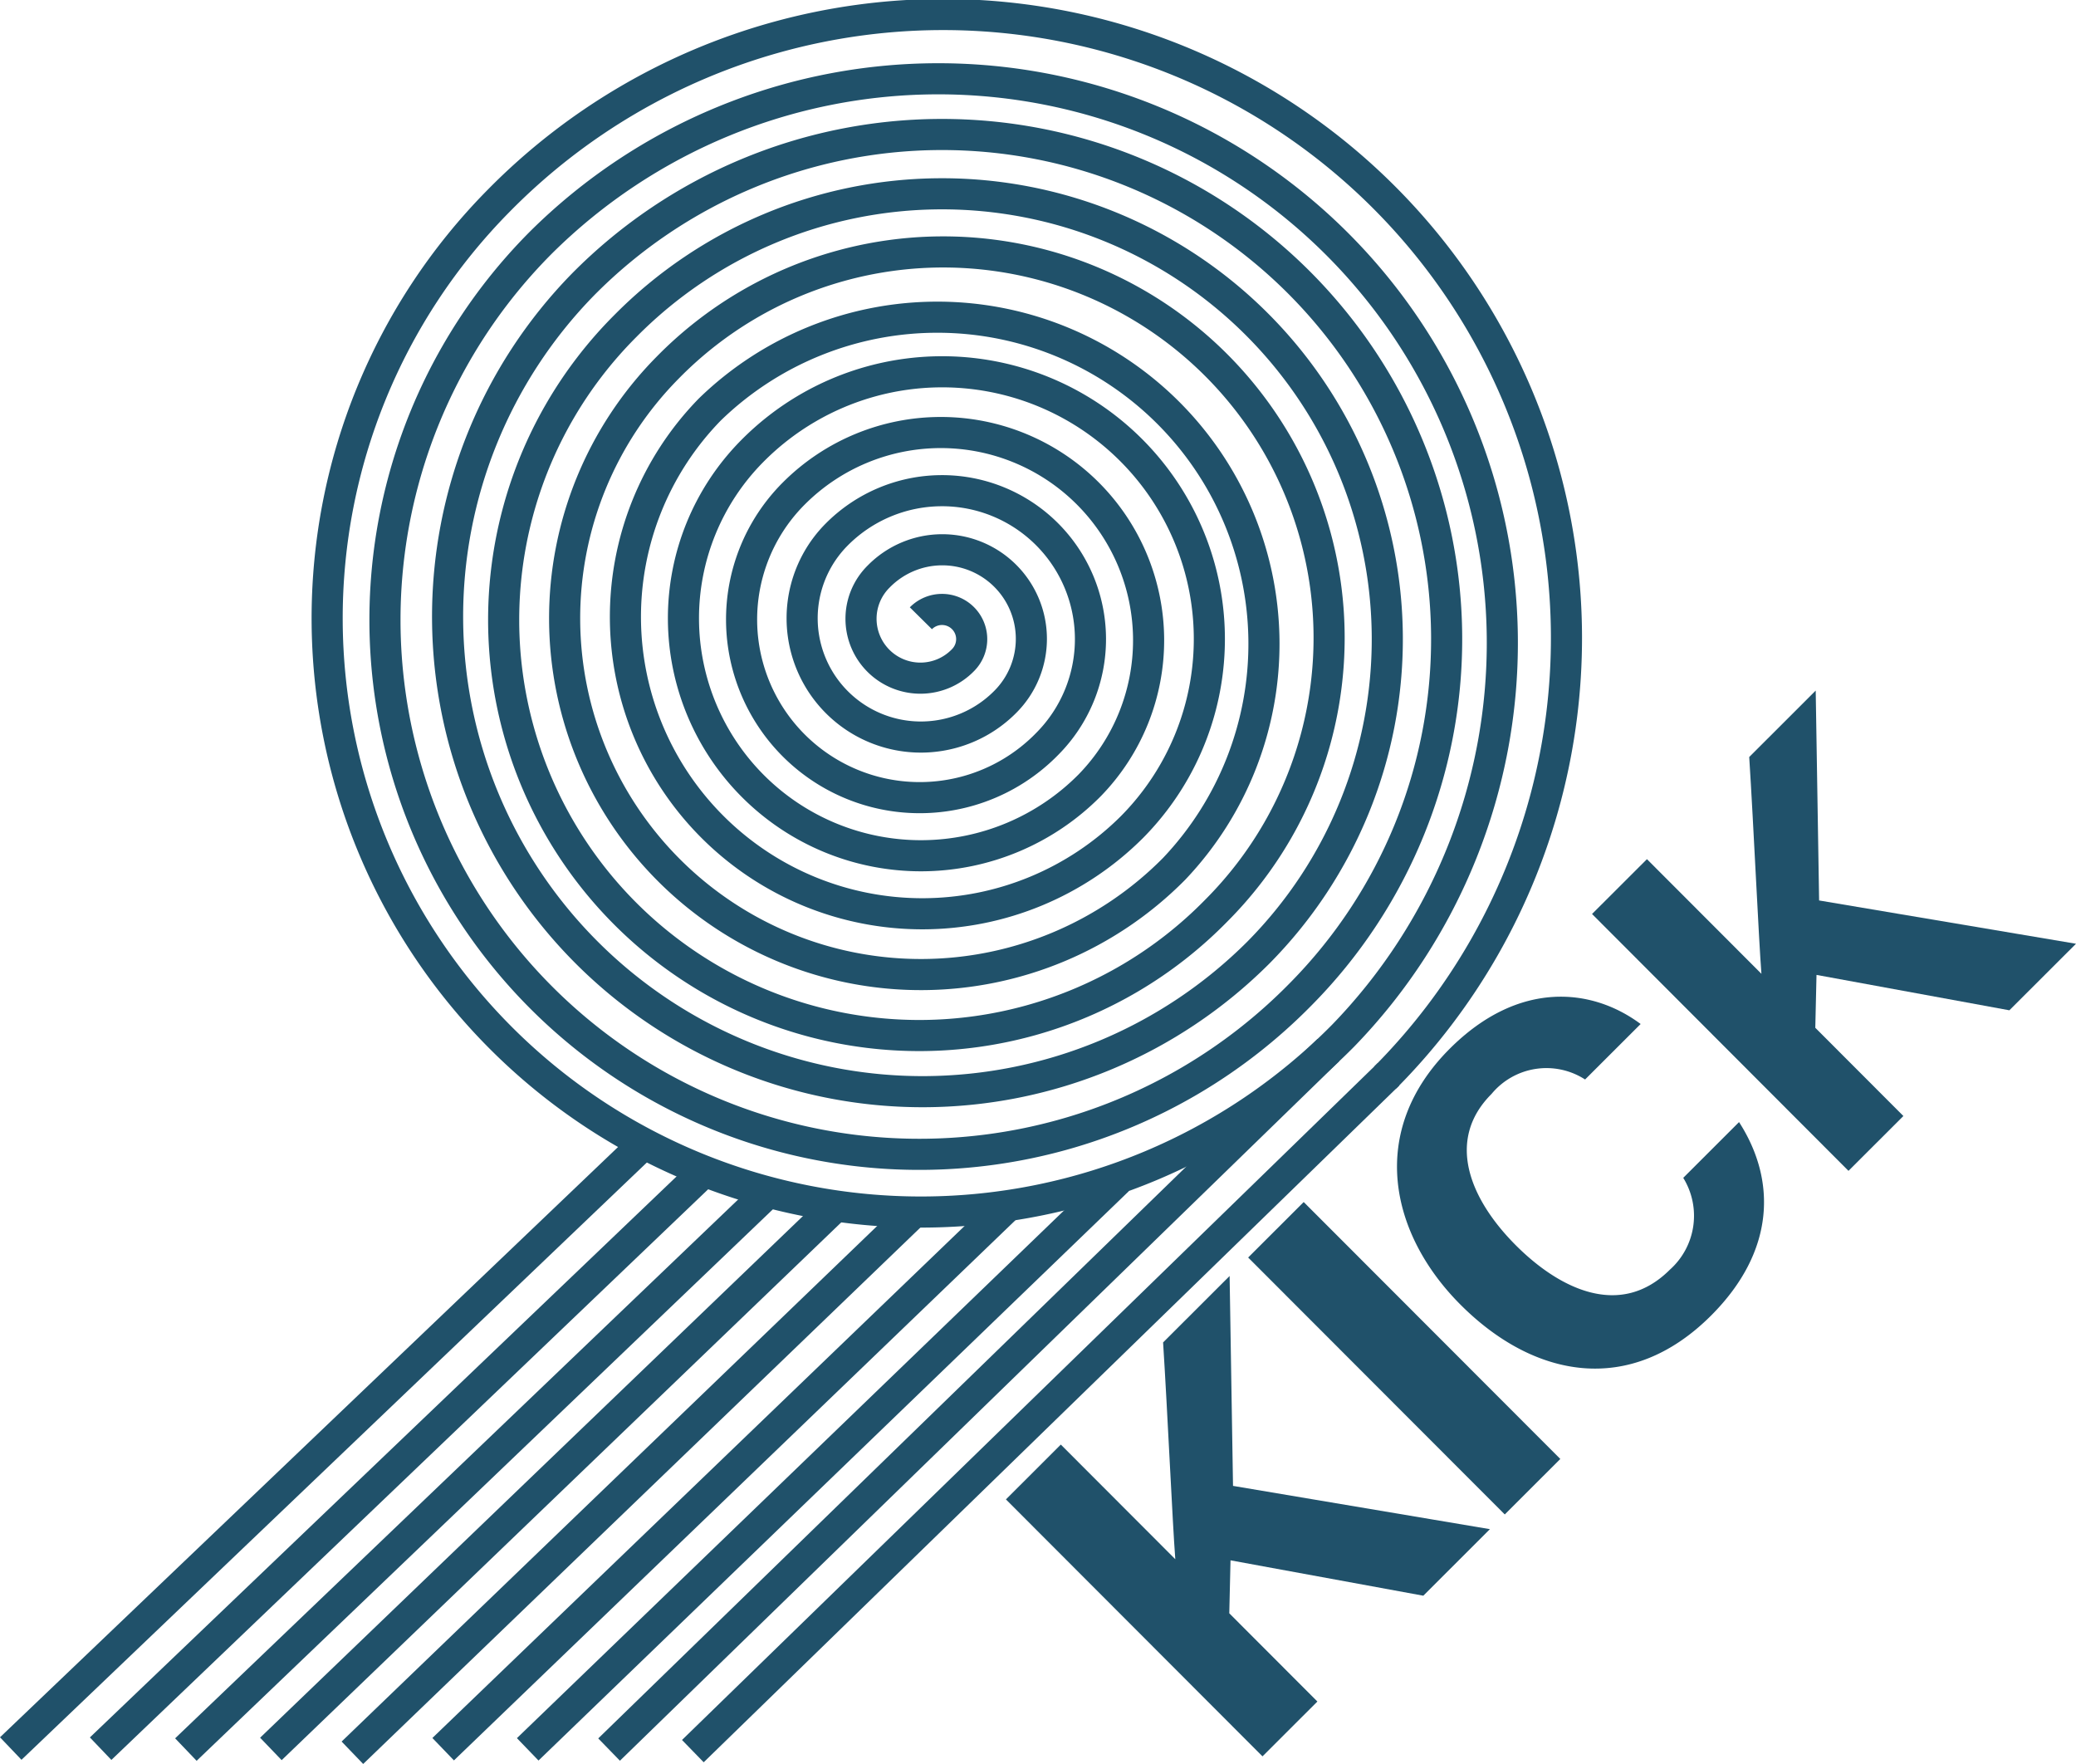 <?xml version="1.0" encoding="UTF-8"?> <svg xmlns="http://www.w3.org/2000/svg" width="133.48" height="113.403" viewBox="0 0 133.48 113.403"><g id="Layer_2" data-name="Layer 2" transform="translate(-9.669 -14.006)"><g id="Layer_1" data-name="Layer 1" transform="translate(10.36 15.006)"><path id="Path_1" data-name="Path 1" d="M408.063,53.753a1.909,1.909,0,0,1,2.715,2.685,3.818,3.818,0,1,1-5.428-5.37,5.727,5.727,0,1,1,8.14,8.058,7.635,7.635,0,1,1-10.853-10.743,9.544,9.544,0,0,1,13.57,13.425A11.453,11.453,0,1,1,399.923,45.7a13.36,13.36,0,0,1,18.995,18.791,15.268,15.268,0,1,1-21.707-21.477,17.178,17.178,0,1,1,24.424,24.162,19.088,19.088,0,0,1-27.142-26.845,21,21,0,0,1,29.853,29.531,22.9,22.9,0,0,1-32.568-32.216,24.813,24.813,0,1,1,35.28,34.9,26.722,26.722,0,1,1-37.993-37.586,28.632,28.632,0,0,1,40.709,40.274A30.539,30.539,0,0,1,386.353,32.28a32.447,32.447,0,1,1,46.135,45.639,34.357,34.357,0,1,1-48.848-48.326A36.265,36.265,0,0,1,435.2,80.6a38.174,38.174,0,0,1-54.276-53.695,40.082,40.082,0,1,1,56.99,56.377" transform="translate(-349.544 -15.006)" fill="none" stroke="#20516a" stroke-miterlimit="10" stroke-width="2"></path><line id="Line_2" data-name="Line 2" x1="44.72" y2="43.504" transform="translate(43.857 68.073)" fill="none" stroke="#20516a" stroke-miterlimit="10" stroke-width="2"></line><line id="Line_3" data-name="Line 3" x1="46.248" y2="44.968" transform="translate(38.471 66.509)" fill="none" stroke="#20516a" stroke-miterlimit="10" stroke-width="2"></line><line id="Line_4" data-name="Line 4" x1="37.953" y2="36.6" transform="translate(33.239 74.862)" fill="none" stroke="#20516a" stroke-miterlimit="10" stroke-width="2"></line><line id="Line_5" data-name="Line 5" x1="36.12" y2="34.746" transform="translate(27.803 76.707)" fill="none" stroke="#20516a" stroke-miterlimit="10" stroke-width="2"></line><line id="Line_6" data-name="Line 6" x1="36.201" y2="34.846" transform="translate(21.967 76.836)" fill="none" stroke="#20516a" stroke-miterlimit="10" stroke-width="2"></line><line id="Line_7" data-name="Line 7" x1="36.495" y2="35.067" transform="translate(16.726 76.369)" fill="none" stroke="#20516a" stroke-miterlimit="10" stroke-width="2"></line><line id="Line_8" data-name="Line 8" x1="37.377" y2="35.766" transform="translate(11.26 75.711)" fill="none" stroke="#20516a" stroke-miterlimit="10" stroke-width="2"></line><line id="Line_9" data-name="Line 9" x1="38.726" y2="37.025" transform="translate(5.779 74.395)" fill="none" stroke="#20516a" stroke-miterlimit="10" stroke-width="2"></line><line id="Line_10" data-name="Line 10" x1="40.378" y2="38.56" transform="translate(0 72.851)" fill="none" stroke="#20516a" stroke-miterlimit="10" stroke-width="2"></line><path id="Path_2" data-name="Path 2" d="M1141.56,1461.883l3.529-3.525,7.361,7.371c-.182-2.36-.5-9.479-.785-13.938l4.277-4.271.219,13.494,16.517,2.782-4.281,4.278L1156,1465.8l-.079,3.405,5.665,5.672-3.53,3.525Z" transform="translate(-1077.573 -1366.489)" fill="#20516a"></path><path id="Path_3" data-name="Path 3" d="M1420.432,1363.46l16.5,16.517-3.571,3.567-16.5-16.517Z" transform="translate(-1337.3 -1287.183)" fill="#20516a"></path><path id="Path_4" data-name="Path 4" d="M1607.99,1138.2c2.413,3.745,2.332,8.309-1.8,12.44-5.237,5.231-11.416,4-16.108-.7-4.522-4.525-6.019-11.137-.689-16.461,4.4-4.392,9.107-3.939,12.27-1.584l-3.572,3.567a4.579,4.579,0,0,0-6.015.929c-2.945,2.942-1.437,6.727,1.565,9.733,2.789,2.792,6.713,4.751,9.905,1.561a4.643,4.643,0,0,0,.856-5.9Z" transform="translate(-1496.866 -1067.063)" fill="#20516a"></path><path id="Path_5" data-name="Path 5" d="M1807.77,796.543l3.53-3.525,7.361,7.371c-.182-2.36-.5-9.479-.785-13.938l4.275-4.271.219,13.493,16.517,2.783-4.284,4.278-12.4-2.275-.078,3.4,5.664,5.672-3.53,3.525Z" transform="translate(-1706.098 -738.784)" fill="#20516a"></path></g></g></svg> 